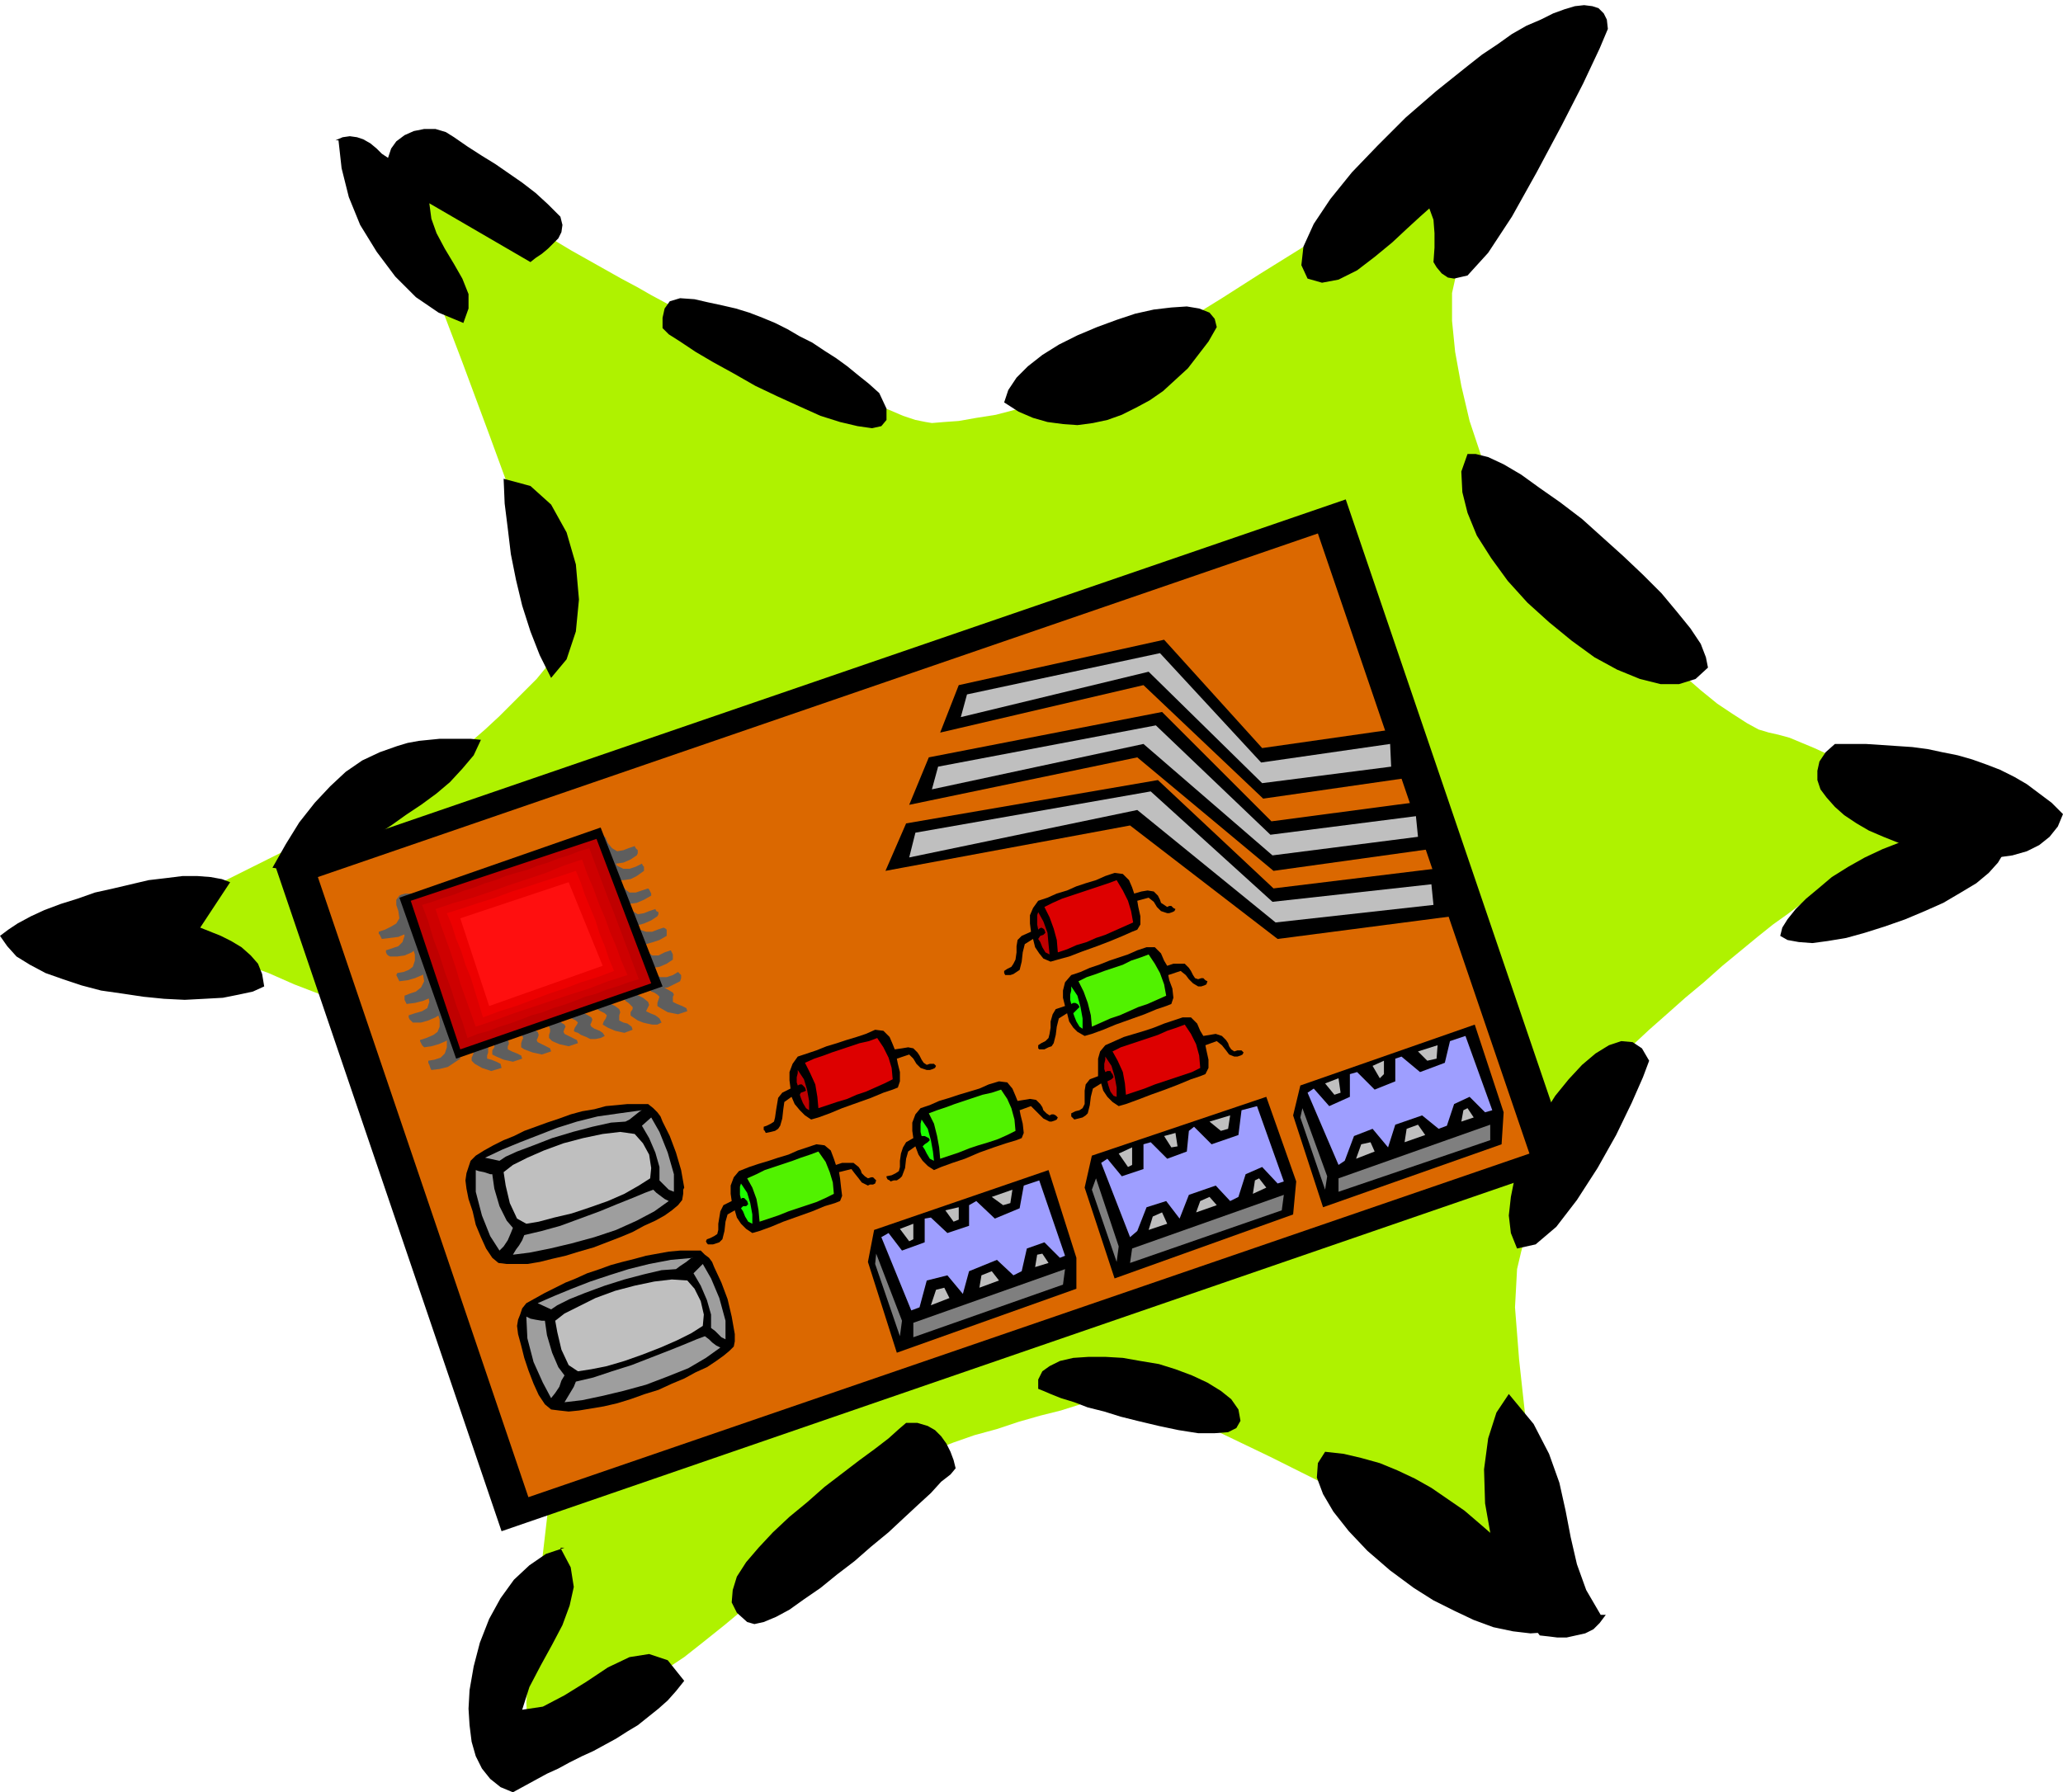 <svg xmlns="http://www.w3.org/2000/svg" fill-rule="evenodd" height="1.737in" preserveAspectRatio="none" stroke-linecap="round" viewBox="0 0 1999 1737" width="1.999in"><style>.pen1{stroke:none}.brush3{fill:#000}.brush5{fill:#5e5e5e}.brush6{fill:#bf0000}.brush8{fill:#d00}.brush11{fill:#bfbfbf}.brush12{fill:#9e9eff}.brush13{fill:#7f7f7f}.brush14{fill:#51f200}.brush15{fill:#1eff00}.brush16{fill:#9e9e9e}</style><path class="pen1" style="fill:#aff200" d="M145 899v-2l3-3 6-5 9-6 12-6 14-8 15-8 17-9 18-9 18-9 18-9 18-9 17-8 16-7 15-7 13-5 12-6 14-7 14-10 15-10 15-11 16-13 15-12 15-13 14-13 13-13 12-12 11-11 9-11 7-9 5-8 2-6-5-23-15-47-23-62-26-71-26-70-24-63-17-47-7-24 1-9 4-10 8-8 10-7 11-5 13-1 12 3 11 8 7 6 9 7 11 7 13 8 14 9 15 9 15 9 16 9 16 9 16 9 15 8 14 8 13 7 11 6 10 6 7 4 8 5 11 6 13 6 15 8 17 8 18 9 18 8 19 9 19 8 18 8 17 7 16 6 14 6 12 4 10 2 6 1 12-1 14-1 17-3 19-3 19-5 19-6 18-6 17-8 11-6 18-11 24-14 28-17 31-19 34-21 36-23 37-23 37-23 35-23 34-22 30-20 27-17 21-16 16-11 9-8 7-3-2 10-8 21-13 28-14 32-13 34-10 32-6 27v27l3 30 6 33 8 34 11 33 13 30 15 25 16 19 10 9 11 11 14 13 15 14 16 15 16 16 18 16 18 16 17 16 18 14 16 14 16 13 15 10 14 9 11 6 10 3 9 2 11 3 12 5 12 5 13 6 14 7 14 7 14 7 14 7 13 7 13 6 12 6 11 4 9 4 8 2 7 1 4 1v2l-3 4-6 4-8 6-10 6-12 7-12 7-14 7-13 7-14 7-13 6-12 5-11 5-9 3-7 2-7 3-9 6-12 9-14 10-15 12-17 14-17 14-18 16-18 15-18 16-17 15-15 14-15 13-12 12-10 9-8 8-12 15-11 21-11 24-9 26-8 26-7 25-6 22-4 17-2 37 4 51 6 55 5 50 1 42-1 37-3 31-1 21-2 5-5-1-8-5-11-8-12-11-14-11-15-12-16-12-10-7-15-8-18-10-21-11-24-12-25-13-26-13-26-13-25-12-25-12-22-11-20-10-17-8-13-6-8-4-3-1-2 1-7 1-11 3-14 4-17 4-19 6-20 5-21 6-21 7-22 6-20 7-18 7-17 6-14 6-10 5-7 5-6 6-7 7-9 10-10 10-12 12-13 13-14 14-15 15-17 15-17 15-18 16-18 15-20 16-19 15-21 14-20 14-37 24-28 16-20 10-14 2-8-4-4-13-1-19 2-28 4-35 5-39 5-42 5-43 5-40 3-37 3-32 1-23-3-27-8-39-12-47-15-50-17-49-16-43-16-33-14-19-9-5-13-7-17-8-20-10-23-9-24-10-25-11-26-10-25-11-25-9-22-9-21-8-18-7-14-6-10-3-5-2z"/><path class="pen1 brush3" d="m1558 28-8 19-16 34-21 41-24 45-24 43-23 35-20 22-13 3-6-1-6-4-5-6-3-5 1-14v-14l-1-13-4-11-9 8-12 11-15 14-17 14-17 13-18 9-16 3-14-4-6-13 2-18 10-22 16-24 21-26 25-26 27-27 30-26 15-12 15-12 14-11 15-10 14-10 14-8 14-6 12-6 11-4 10-3 9-1 8 1 6 2 5 5 3 6 1 9zM543 210l2 8-1 7-3 6-5 5-5 5-6 5-6 4-5 4-98-57 2 15 5 14 8 15 9 15 8 14 6 15v14l-5 14-24-10-22-15-20-20-18-24-16-26-11-27-7-28-3-27h-3l7-3 7-1 7 1 6 2 7 4 6 5 5 5 6 4 3-9 5-7 8-6 9-4 10-2h11l10 3 8 5 13 9 14 9 13 8 13 9 13 9 13 10 12 11 12 12zm309 171 7 15v11l-5 6-9 2-14-2-17-4-19-6-20-9-22-10-21-10-21-12-20-11-17-10-15-10-11-7-6-6v-10l2-9 5-7 10-3 14 1 13 3 14 3 13 3 13 4 13 5 12 5 12 6 12 7 12 6 12 8 11 7 11 8 11 9 10 8 10 9zm327-64-8 14-10 13-10 13-12 11-12 11-13 9-13 7-14 7-14 5-14 3-15 2-14-1-15-2-14-4-14-6-14-9 4-12 8-12 11-11 14-11 16-10 18-9 19-8 19-7 18-6 18-4 17-2 15-1 12 2 10 4 5 6 2 8zm476 330-12 11-16 5h-18l-20-5-22-9-22-12-22-16-22-18-21-19-19-21-16-22-14-22-9-22-5-20-1-20 6-17h8l12 3 15 7 17 10 18 13 20 14 21 16 20 18 20 18 19 18 18 18 15 18 13 16 10 15 5 13 2 10zM534 657l-11-22-9-23-8-25-6-25-5-25-3-25-3-24-1-24 26 7 20 18 15 27 9 31 3 34-3 31-9 27-15 18zm-68 60-7 15-11 13-12 13-13 11-15 11-15 10-14 10-14 9-12 8-11 7-12 7-11 5-13 5-13 2h-14l-15-2 13-23 13-21 15-19 15-16 15-14 16-11 17-8 17-6 10-3 11-2 10-1 10-1h30l10 1zm1533 72-5 12-8 10-10 8-12 6-14 4-15 2-15 1-17-1-16-2-16-3-16-4-15-5-15-6-14-6-12-7-12-8-9-8-8-9-6-8-3-9v-9l2-9 6-9 9-8h30l15 1 15 1 15 1 15 2 14 3 15 3 14 4 14 5 13 5 14 7 12 7 12 9 12 9 11 11z"/><path class="pen1 brush3" d="m1944 817-2 9-6 10-9 10-12 10-15 9-17 10-18 8-19 8-20 7-19 6-18 5-18 3-15 2-13-1-11-2-7-4 2-8 5-8 8-10 10-10 12-10 13-11 16-10 16-9 17-8 18-7 18-6 18-3 18-2 17 1 16 4 15 7zM194 899l10 4 10 4 10 5 10 6 9 8 7 8 4 10 2 12-11 5-14 3-15 3-18 1-19 1-20-1-20-2-20-3-21-3-19-5-18-6-17-6-15-8-13-8-9-10-7-10 8-6 9-6 13-7 13-6 16-6 16-5 17-6 18-4 17-4 17-4 17-2 16-2h14l13 1 11 2 8 3-29 44zm289 157 2 13-2 7-5 3-8-1-10-4-12-7-14-9-14-11-15-12-14-12-14-12-12-11-11-10-8-7-5-5-2-2-2-11 1-8 5-5 6-2 9 1 11 4 12 5 13 8 13 8 14 10 13 11 13 12 11 12 11 12 8 12 6 11zm1115-28-6 16-11 25-15 31-18 32-20 31-20 26-20 17-18 4-6-15-2-17 2-18 4-20 7-20 9-20 11-19 12-19 13-16 13-14 13-11 13-8 12-4 11 1 9 6 7 12zM554 1423l-7 1-6-3-5-6-5-8-5-11-4-13-4-14-4-16-8-58-3-59 1-50 6-29 34 8 23 26 13 38 5 46-2 47-7 44-10 35-12 22zm646-57 2 11-4 7-8 4-13 1h-16l-19-3-19-4-21-5-16-4-16-5-16-4-13-5-13-4-10-4-7-3-5-2v-9l4-8 7-5 10-5 13-3 15-1h16l17 1 17 3 18 3 16 5 16 6 15 7 13 8 10 8 7 10zm356 199-6 8-6 6-8 4-9 2-9 2h-9l-8-1-9-1-21-28-16-32-10-34-6-34-1-33 4-30 8-25 12-18 24 29 15 29 10 28 6 27 5 26 6 26 9 25 14 24h5zm-630-142-5 6-9 7-10 11-12 11-14 13-15 14-17 14-16 14-17 13-16 13-16 11-14 10-13 7-12 5-9 2-7-2-10-9-5-10 1-12 4-13 9-14 12-14 14-15 16-15 17-14 17-15 17-13 17-13 15-11 13-10 10-9 7-6h11l10 3 7 4 6 6 5 7 4 8 3 8 2 8z"/><path class="pen1 brush3" d="m1512 1578-14 4-15 1-17-2-19-4-19-7-19-9-20-10-19-12-23-17-22-19-18-19-15-19-10-17-6-16 1-14 7-11 18 2 17 4 18 5 17 7 17 8 16 9 16 11 16 11 14 12 15 13 13 14 12 14 12 15 10 15 9 15 8 16zm-1006 79 20-3 21-11 21-13 21-14 21-10 19-3 18 6 16 20-8 10-8 9-9 8-10 8-10 8-10 6-11 7-11 6-11 6-11 5-12 6-11 6-11 5-11 6-11 6-11 6-12-5-10-8-8-10-6-12-4-14-2-16-1-16 1-18 4-23 6-23 9-23 11-20 13-18 15-14 16-11 18-6h-4l10 19 3 19-4 18-7 19-10 19-11 20-11 21-7 22zM267 840l1037-356 219 643-1037 357-219-644z"/><path class="pen1" style="fill:#db6800" d="m308 850 969-333 205 601-970 333-204-601z"/><path class="pen1 brush5" d="M416 888v4l-4 2-5 1h-5v6l1 5 1 6 1 6-6 5-7 3-7 1h-7l-2-1-1-1-1-2v-2l6-2 6-2 4-4 2-6-1-6-1-6v-6l3-4 2-1 4-1 8 1 9 4zm153-51 3 4h4l4-2 4-2 3 3 3 4 3 5 4 4h7l7-1 6-3 7-5v-4l-1-1-1-2-6 3-6 2h-6l-6-3-3-5-2-6-4-4-5-2-2 1-4 2-5 4-4 8z"/><path class="pen1 brush5" d="M409 870v5l-3 2-6 1-4 1v5l1 6 1 5v6l-5 4-7 3-8 1-8 1-1-2-1-2-1-1v-2l6-2 6-3 5-3 3-5-1-7-2-6v-5l3-4 2-1 4-1h7l9 4zm154-48 2 3 5-1 5-2 3-2 3 3 4 5 3 4 3 5h6l7-1 7-3 6-4 1-2v-3l-2-2-1-2-6 2-5 2-6 1-5-3-4-5-2-5-4-4-5-2-2 1-4 2-5 4-4 9zM439 951v5l-4 3-5 1h-4v11l1 5 1 6-6 4-7 3-7 2h-8l-1-1-2-2-1-2v-2l6-2 7-2 5-3 2-6-1-6-2-6v-5l3-5 3-1 4-1h7l9 4zm152-52 3 3h4l4-3 4-2 3 5 3 4 3 5 4 5 7-1 7-2 6-2 7-4v-6l-1-1-2-1-6 2-5 2h-6l-6-2-3-5-2-6-3-5-5-1-2 1-4 2-6 4-4 8zm-165 11v5l-4 2-5 1h-4v11l1 6 1 6-6 4-7 3-7 2-8 1-1-2-1-2-1-2 1-2 6-1 5-2 4-3 2-6v-6l-2-6v-6l3-5 3-1 4-1 7 1 9 3zm149-49 3 4 5-1 4-3 4-2 3 4 3 5 2 5 3 4 8-1 7-1 7-3 7-4v-2l-1-2-1-2-1-1-6 2-6 2h-6l-4-3-4-5-3-6-3-4-5-1-2 1-4 2-5 4-5 8z"/><path class="pen1 brush5" d="M449 975v4l-4 2-6 1h-4v6l1 5 1 6 1 5-6 5-7 3-7 2-7 1-2-2-1-2-1-2v-1l6-2 7-3 4-3 2-5v-7l-2-6-1-6 3-3 2-1 5-1h7l9 4zm149-52 2 3h4l5-3 4-2 3 3 3 5 2 4 3 5h8l7-1 7-3 6-4v-5l-1-2-1-2-6 2-6 3h-6l-4-3-4-5-2-5-4-4-5-2-2 1-4 2-5 4-4 9zm-165 9 1 5-4 2-6 1h-4v5l1 6 1 5v6l-5 5-7 3-8 2-8 1-1-2-1-2v-4l5-2 6-2 5-4 3-6-1-6-2-6v-5l3-4 2-1 4-1h7l9 4zm149-51 3 4 5-1 5-3 3-2 3 4 3 5 3 5 2 4h8l7-2 7-3 6-4 1-2v-2l-2-1-1-2-6 2-5 2-6 1-5-3-3-5-3-6-3-4-6-2-2 1-4 2-5 4-5 8z"/><path class="pen1 brush5" d="M457 997v4l-4 2-6 1h-3l-1 5 1 6 1 5 1 6-6 4-6 4-8 2-8 1-1-2-1-3-1-2v-2l6-1 6-2 4-4 2-6v-6l-2-6v-5l4-5h2l4-1h7l9 5zm147-54 3 3h5l4-2 3-2 4 4 3 4 3 4 2 4h8l8-1 6-3 6-3 1-3v-3l-2-2-1-1-5 3-6 2h-6l-5-2-4-6-2-6-3-4-6-2-2 2-4 2-5 4-5 8zm-112 65 1 2v2l-1 2v3l4 2 5 2 4 2 1 3-9 3-9-2-7-3-4-2v-4l2-3v-3l-2-3-3-1-2-1-1-2-1-1 6-3 5 1 6 3 5 3z"/><path class="pen1 brush5" d="M473 1015v5l-1 3v3l4 1 5 2 4 2 1 4-10 3-9-3-7-4-3-3v-3l1-2 1-3-2-3-3-2-2-1-2-2v-2l6-2h6l5 3 6 4zm100-29 1 2-1 3-1 2 1 2 3 2 5 2 3 2 2 3-4 2-5 1h-5l-4-2-5-2-3-2-3-1-1-1 1-3 2-3 1-2-2-2-4-2-2-2-2-1-1-2 7-3 6 1 6 3 5 3zm-52 14 1 3-1 3-1 2 1 2 4 2 4 2 4 2 1 3-9 3-9-2-8-3-3-2v-4l1-3 1-2-1-2-4-2-2-2-2-1-1-2 7-3h6l6 3 5 3zm79-22 1 3-1 3v5l4 2 4 1 4 3 1 3-8 3-9-2-7-3-5-3 1-3 2-3 1-3-2-2-4-2-2-1-2-2v-2l6-3h6l6 3 4 3zm-53 15 1 2-1 2-1 3 1 2 4 2 4 2 4 2 1 3-9 3-9-2-7-3-3-3v-3l1-3v-3l-1-2-3-2-3-1-1-2v-1l6-3 5 1 6 3 5 3zm81-22 1 3-1 2-1 2-1 2 4 2 5 2 4 3 2 4-4 2h-5l-5-1-4-1-5-2-3-2-3-2-1-1v-3l2-3v-2l-2-2-2-2-3-2-1-2-1-2 7-2h6l6 3 5 4zm24-9 1 2-1 2v5l4 2 5 2 4 2 1 3-9 3-10-2-7-4-3-2v-3l1-3 1-3-2-2-3-2-3-1-1-2v-1l6-3 5 1 6 3 5 3z"/><path class="pen1 brush3" d="m642 956-200 70-55-156 195-68 60 154z"/><path class="pen1 brush6" d="m578 813 53 140-185 64-48-144 180-60z"/><path class="pen1" style="fill:#ce0000" d="m571 822 6 16 6 16 6 16 6 15 6 16 6 16 6 16 6 16-10 3-11 4-10 3-10 4-11 3-10 4-11 4-10 3-10 4-11 3-10 4-11 4-10 3-10 4-11 3-10 4-5-16-6-16-5-16-6-16-5-16-6-16-5-17-6-16 10-3 11-4 10-3 10-4 10-3 10-4 10-3 10-4 10-3 11-3 10-4 10-3 10-4 10-3 10-4 10-3z"/><path class="pen1 brush8" d="m564 833 5 14 6 14 5 14 6 14 5 14 6 14 5 14 6 14-19 6-18 7-19 6-18 6-18 6-18 6-19 7-18 6-5-14-5-14-5-14-4-14-5-15-5-14-5-14-5-15 18-6 18-5 18-6 17-6 18-6 18-6 17-7 18-6z"/><path class="pen1" style="fill:#ed0000" d="m558 844 5 12 4 12 5 12 5 12 4 13 5 12 4 12 5 12-16 6-16 5-16 6-15 5-16 6-16 6-16 5-16 6-4-13-4-13-4-13-5-12-4-13-5-12-4-13-5-12 16-5 15-5 16-5 16-6 16-5 15-5 16-5 15-5z"/><path class="pen1" style="fill:#ff0f0f" d="m551 855 33 81-110 39-28-85 105-35z"/><path class="pen1 brush3" d="m1223 725 133-19 7 48-139 20-116-110-197 46 18-46 199-44 95 105z"/><path class="pen1 brush11" d="m1222 739 125-18 1 22-125 16-110-108-182 44 6-22 187-40 98 106z"/><path class="pen1 brush3" d="m1232 796 151-20 9 46-158 22-132-110-221 46 19-46 226-44 106 106z"/><path class="pen1 brush11" d="m1231 809 141-18 2 20-141 18-125-108-205 44 6-22 211-40 111 106z"/><path class="pen1 brush3" d="m1234 861 164-20 9 47-169 22-143-110-237 44 20-46 244-42 112 105z"/><path class="pen1 brush11" d="m1233 874 154-17 2 20-153 17-134-109-221 46 6-24 228-40 118 107z"/><path class="pen1 brush3" d="m1457 1078-2 31-173 61-29-89 7-29 169-59 28 85z"/><path class="pen1 brush12" d="m1420 1004 26 72-7 2-15-15-15 7-7 21-8 3-16-13-26 9-7 22-15-18-18 7-9 24-6 4-30-70 6-4 15 17 20-9v-22l7-2 17 17 20-8v-22l6-2 18 15 24-9 5-21 15-5z"/><path class="pen1 brush11" d="m1393 1013-1 13-9 2-9-9 19-6zm-52 28-4 4-7-12 11-5v13zm-44 4 2 14-6 2-9-11 13-5z"/><path class="pen1 brush13" d="m1286 1140-2 13-24-70 2-9 24 66z"/><path class="pen1 brush11" d="m1381 1100-20 7 2-13 11-4 7 10zm35-13 2-11 4-2 6 9-12 4zm-84 29-18 7 5-14 9-2 4 9z"/><path class="pen1 brush13" d="M1444 1090v15l-147 50v-13l147-52z"/><path class="pen1 brush3" d="m1256 1145-3 32-173 62-29-88 7-31 169-57 29 82z"/><path class="pen1 brush12" d="m1218 1072 26 73-6 2-15-16-16 7-7 22-8 4-14-15-26 9-9 23-13-17-19 6-9 23-7 6-28-72 6-4 14 17 21-7v-24l7-2 16 16 19-7 2-20 5-4 17 17 26-9 3-24 15-4z"/><path class="pen1 brush11" d="m1192 1081-2 13-7 2-11-9 20-6zm-51 30-6 1-7-11 11-3 2 13zm-44 1v17l-4 2-9-13 13-6z"/><path class="pen1 brush13" d="m1084 1208-2 15-24-70 4-11 22 66z"/><path class="pen1 brush11" d="m1179 1168-20 7 4-11 9-4 7 8zm35-11 2-13 4-2 7 9-13 6zm-83 29-18 6 4-13 9-4 5 11z"/><path class="pen1 brush13" d="m1244 1158-2 15-147 51 2-14 147-52z"/><path class="pen1 brush3" d="M1043 1219v30l-174 62-28-88 6-31 169-58 27 85z"/><path class="pen1 brush12" d="m1007 1144 25 73-5 2-15-15-17 6-5 22-8 4-16-15-27 11-6 22-15-18-20 5-7 26-8 3-29-71 7-4 13 17 22-8v-23l6-1 16 15 21-7v-20l7-4 18 17 24-10 4-22 15-5z"/><path class="pen1 brush11" d="m981 1153-2 13-7 2-11-8 20-7zm-52 29-5 2-8-11 13-3v12zm-44 4v15l-4 2-9-12 13-5z"/><path class="pen1 brush13" d="m874 1280-2 15-24-70 1-10 25 65z"/><path class="pen1 brush11" d="m968 1241-19 7 2-12 10-4 7 9zm35-13 2-12 5-1 6 9-13 4zm-83 30-18 7 5-15 8-2 5 10z"/><path class="pen1 brush13" d="m1032 1230-2 15-145 51v-14l147-52z"/><path class="pen1 brush3" d="m1166 1004 6-1 6-1 6 2 4 4 2 3 1 3 2 3 3 2 3-1h4l2 2-1 2-2 1-3 1h-3l-5-2-3-4-4-5-5-4-11 4 1 5 2 9v8l-3 6-5 2-9 3-12 5-13 5-14 5-13 5-11 4-7 2-6-4-5-5-4-6-2-7-8 5-2 8-1 8-2 8-2 2-3 2-4 1-4 1-2-2-1-1v-3l4-2 4-1 3-2 2-4v-13l1-6 4-5 8-3v-17l2-7 5-6 9-4 9-4 10-3 10-3 9-3 10-4 9-3 9-3h8l6 6 3 7 3 5z"/><path class="pen1 brush8" d="m1163 1035-8 4-9 3-9 3-9 3-9 3-10 4-9 3-9 3-1-11-2-11-5-11-5-9 8-4 9-3 9-3 9-3 9-3 9-4 9-3 8-3 6 9 5 10 3 11 1 12z"/><path class="pen1 brush6" d="m1082 1063-3-1-3-4-2-6-1-4 2-1 2-1 2-2-1-3-1-1-1-2h-3l-2 1-1-3v-5l1-4v-3l6 9 3 10 2 11v9z"/><path class="pen1 brush3" d="m867 1017 7-1 6-1 5 1 4 4 2 3 2 4 2 3 3 2 3-1h4l2 2-1 2-2 1-3 1h-3l-6-2-4-4-3-5-4-4-12 4 1 5 2 8v9l-2 6-5 2-9 3-12 5-14 5-14 5-12 5-11 4-7 2-6-4-5-5-5-6-3-7-7 5-1 7-1 9-2 7-2 3-3 2-4 1-5 1-1-2-1-1v-3l3-1 4-2 3-2 1-4 1-7 1-6 1-6 4-5 8-4-1-8v-8l3-8 5-7 9-3 9-3 10-4 10-3 9-3 10-3 9-3 9-4 8 1 6 6 3 7 2 5z"/><path class="pen1 brush8" d="m865 1046-8 4-9 4-9 4-9 3-9 4-10 3-9 3-9 3-1-11-2-12-5-11-5-10 9-4 9-3 8-3 9-3 9-3 9-3 9-2 8-3 6 9 5 10 3 10 1 11z"/><path class="pen1 brush6" d="m784 1076-3-2-3-5-2-5-1-3 1-2 3-1 2-1-1-3-1-1-2-2h-2l-2 1-1-3v-5l1-4v-3l6 9 3 10 2 11v9z"/><path class="pen1 brush3" d="m1099 866 7-2 6-1 6 1 4 4 2 4 1 3 3 2 3 2 2-1h2l2 2 2 1-1 2-2 1-3 1h-2l-6-2-4-4-3-5-5-4-11 3 1 6 2 9v8l-3 5-5 2-9 4-12 5-13 5-14 5-13 5-11 3-7 2-7-3-4-5-4-6-2-8-8 5-2 8-1 9-2 8-3 2-3 2-3 1h-5l-1-2v-2l3-2 4-2 2-3 2-4 1-7v-6l1-6 4-4 9-4-1-8v-8l3-7 5-7 9-3 9-4 10-3 9-4 9-3 10-3 9-4 9-3 8 1 6 6 3 7 2 6z"/><path class="pen1 brush8" d="m1098 894-9 4-9 4-9 4-9 3-9 4-10 3-9 4-9 3-1-12-3-11-4-11-5-10 8-4 9-4 9-3 9-3 9-3 9-3 9-3 8-3 6 10 5 10 3 10 2 11z"/><path class="pen1 brush6" d="m1017 925-4-2-3-5-2-5-2-3 2-3 3-1 2-2-1-3-1-1-2-1-2 1-1 1-1-5v-9l1-3 5 9 4 11 1 11 1 10z"/><path class="pen1 brush3" d="m1131 936 6-2h11l4 4 2 3 2 4 2 3 3 1 3-1h2l2 2 2 1-1 3-2 1-3 1h-3l-5-3-4-4-3-4-5-4-12 4 1 5 3 8 1 9-2 6-5 2-9 3-12 5-14 5-14 5-12 5-11 4-7 2-7-4-4-4-4-6-2-8-8 5-2 8-1 8-2 8-2 3-3 1-4 2h-5l-1-1v-3l3-2 4-2 3-3 1-4 1-6v-6l2-7 3-5 9-3-2-8v-7l2-8 6-7 9-3 9-4 9-3 10-4 9-3 9-3 9-4 9-3h8l6 6 3 7 3 5z"/><path class="pen1 brush14" d="m1130 965-9 4-9 4-9 3-9 4-9 4-9 3-9 4-9 4-1-11-3-12-4-11-5-10 8-4 9-3 8-3 9-3 9-3 8-4 9-3 8-3 6 9 5 9 4 11 2 11z"/><path class="pen1 brush15" d="m1049 997-3-2-3-5-2-5-1-3 2-2 2-2 2-2-1-2-1-1-2-1h-2l-2 1-1-4v-5l1-4v-4l6 9 3 11 2 11v10z"/><path class="pen1 brush3" d="m986 1067 6-1 6-1 6 1 4 4 2 3 1 3 3 3 3 2 2-1h2l2 1 2 2-1 2-2 1-3 1h-2l-6-3-4-4-4-4-4-4-11 4 1 5 2 8 1 9-2 5-5 2-10 3-12 4-14 5-14 6-12 4-11 4-7 3-6-4-5-5-4-6-3-8-7 5-2 7-1 9-3 8-2 2-3 2h-3l-3 1-1-1-2-1-1-2v-1l5-1 4-2 3-2 1-4v-6l1-7 2-6 3-5 7-4-1-7v-8l3-8 5-6 9-3 9-4 10-3 9-3 10-3 10-3 9-4 10-3 8 1 5 6 3 7 2 5z"/><path class="pen1 brush14" d="m984 1096-8 4-9 4-9 3-10 3-9 3-10 4-9 3-9 3-1-11-2-11-3-12-5-10 8-3 9-3 8-3 9-3 9-3 9-3 9-2 9-3 6 9 4 9 3 11 1 11z"/><path class="pen1 brush15" d="m905 1125-4-2-3-5-2-4-2-3 2-2 3-2 2-2-1-2-2-1-2-1h-3l-1-4v-8l1-4 6 9 3 11 2 11 1 9z"/><path class="pen1 brush3" d="m810 1129 6-2h11l5 4 2 3 1 3 3 3 3 2 3-1h2l2 2 1 1-1 3-2 1h-3l-2 1-6-3-3-4-4-5-3-4-12 3 1 6 1 9 1 8-2 5-5 2-10 3-12 5-14 5-14 5-12 5-11 4-7 2-6-4-5-5-4-6-2-7-7 4-2 7-1 9-2 8-3 3-3 1-3 1h-5l-1-1-1-2 1-2 3-1 4-2 3-2 1-4v-6l1-6 1-6 3-6 8-4-1-7v-8l3-8 5-6 10-4 9-3 10-3 9-3 10-3 9-4 9-3 9-3 8 1 6 5 3 8 2 6z"/><path class="pen1 brush14" d="m808 1157-8 4-9 4-9 3-9 3-9 3-10 4-9 3-9 3-1-11-2-11-4-11-5-9 9-4 8-4 9-3 9-3 9-3 8-3 9-3 8-3 7 10 4 10 3 10 1 11z"/><path class="pen1 brush15" d="m729 1186-4-2-3-5-2-5-2-3 2-2h3l2-2-1-3-1-1-2-2h-2l-1 1-1-4v-8l1-3 6 9 3 10 2 11v9z"/><path class="pen1 brush3" d="m642 1087 7 14 6 16 5 17 3 17-1 2v4l-1 6-4 5-6 5-7 5-9 5-11 5-11 6-12 5-13 5-13 5-14 4-13 4-13 3-12 3-12 2h-20l-8-1-6-5-6-9-5-11-5-12-3-13-4-12-2-10-1-8 1-7 2-6 2-6 5-5 8-5 9-5 10-5 10-4 10-5 11-4 11-4 12-4 11-4 11-3 12-2 11-3 11-1 10-1h20l5 4 4 4 3 4 2 5z"/><path class="pen1 brush16" d="m606 1087-14 1-18 4-19 5-20 6-18 7-16 6-11 5-6 4-14-3 17-8 17-7 18-7 18-7 19-6 20-5 21-3 22-3-2 1-5 4-5 4-4 2zm47 68-5-2-3-3-3-3-3-3v-13l-4-14-6-14-7-12 9-8 8 14 8 20 6 21v17z"/><path class="pen1 brush3" d="m560 1094 4-2-4 2z"/><path class="pen1 brush11" d="m630 1142-11 7-14 8-16 7-17 6-18 6-17 4-15 4-12 2-9-5-7-15-4-17-2-13 9-7 14-7 16-7 19-7 19-5 19-4 17-2 14 2 8 9 6 11 2 13-1 10z"/><path class="pen1 brush16" d="m477 1138 2 14 5 17 7 14 6 7-2 5-3 7-4 6-4 4-9-14-8-20-6-23v-21l3 1 5 1 6 2h2zm171 26-14 10-17 9-20 9-21 7-22 6-21 5-20 4-16 2 3-5 3-4 3-5 2-5 17-4 18-5 19-7 19-7 17-7 15-6 12-5 8-3 3 3 4 3 4 3 4 2z"/><path class="pen1 brush3" d="m692 1228 7 15 6 16 4 17 3 17v7l-1 5-4 4-6 5-7 5-9 6-11 5-11 6-12 5-13 6-13 4-14 5-13 4-13 3-12 2-12 2-10 1-9-1-8-1-6-5-6-9-5-11-5-13-4-12-3-12-3-11-1-8 1-6 2-5 2-6 4-5 9-5 9-5 10-5 10-5 10-4 11-5 12-4 11-4 11-3 12-3 11-3 11-2 11-2 11-1h20l4 4 4 3 3 4 2 5z"/><path class="pen1 brush16" d="m655 1230-14 1-17 4-19 5-19 6-19 7-15 6-12 6-6 4-13-6 16-7 17-7 18-7 18-6 19-6 20-5 21-4 22-2h-2l-5 4-6 4-4 3zm48 68-4-2-3-3-3-3-4-3v-13l-4-14-6-14-7-12 9-9 8 14 8 19 6 22v18z"/><path class="pen1 brush3" d="M611 1236h2-2z"/><path class="pen1 brush11" d="m681 1285-11 7-14 7-16 7-18 7-17 6-17 5-15 3-13 2-9-6-7-15-4-17-2-11 9-7 14-7 16-8 19-7 19-5 19-4 17-2 15 1 7 8 6 12 3 13-1 11z"/><path class="pen1 brush16" d="m528 1280 2 14 5 17 6 14 6 8-3 5-2 6-4 6-4 5-8-15-9-20-6-23-1-21 4 2 5 1 6 1h3zm170 26-14 10-17 10-20 8-21 8-22 6-21 5-19 4-17 2 3-5 3-5 3-5 2-5 17-4 18-6 19-6 18-7 18-7 15-6 12-5 8-3 4 3 3 3 4 3 4 2z"/></svg>
